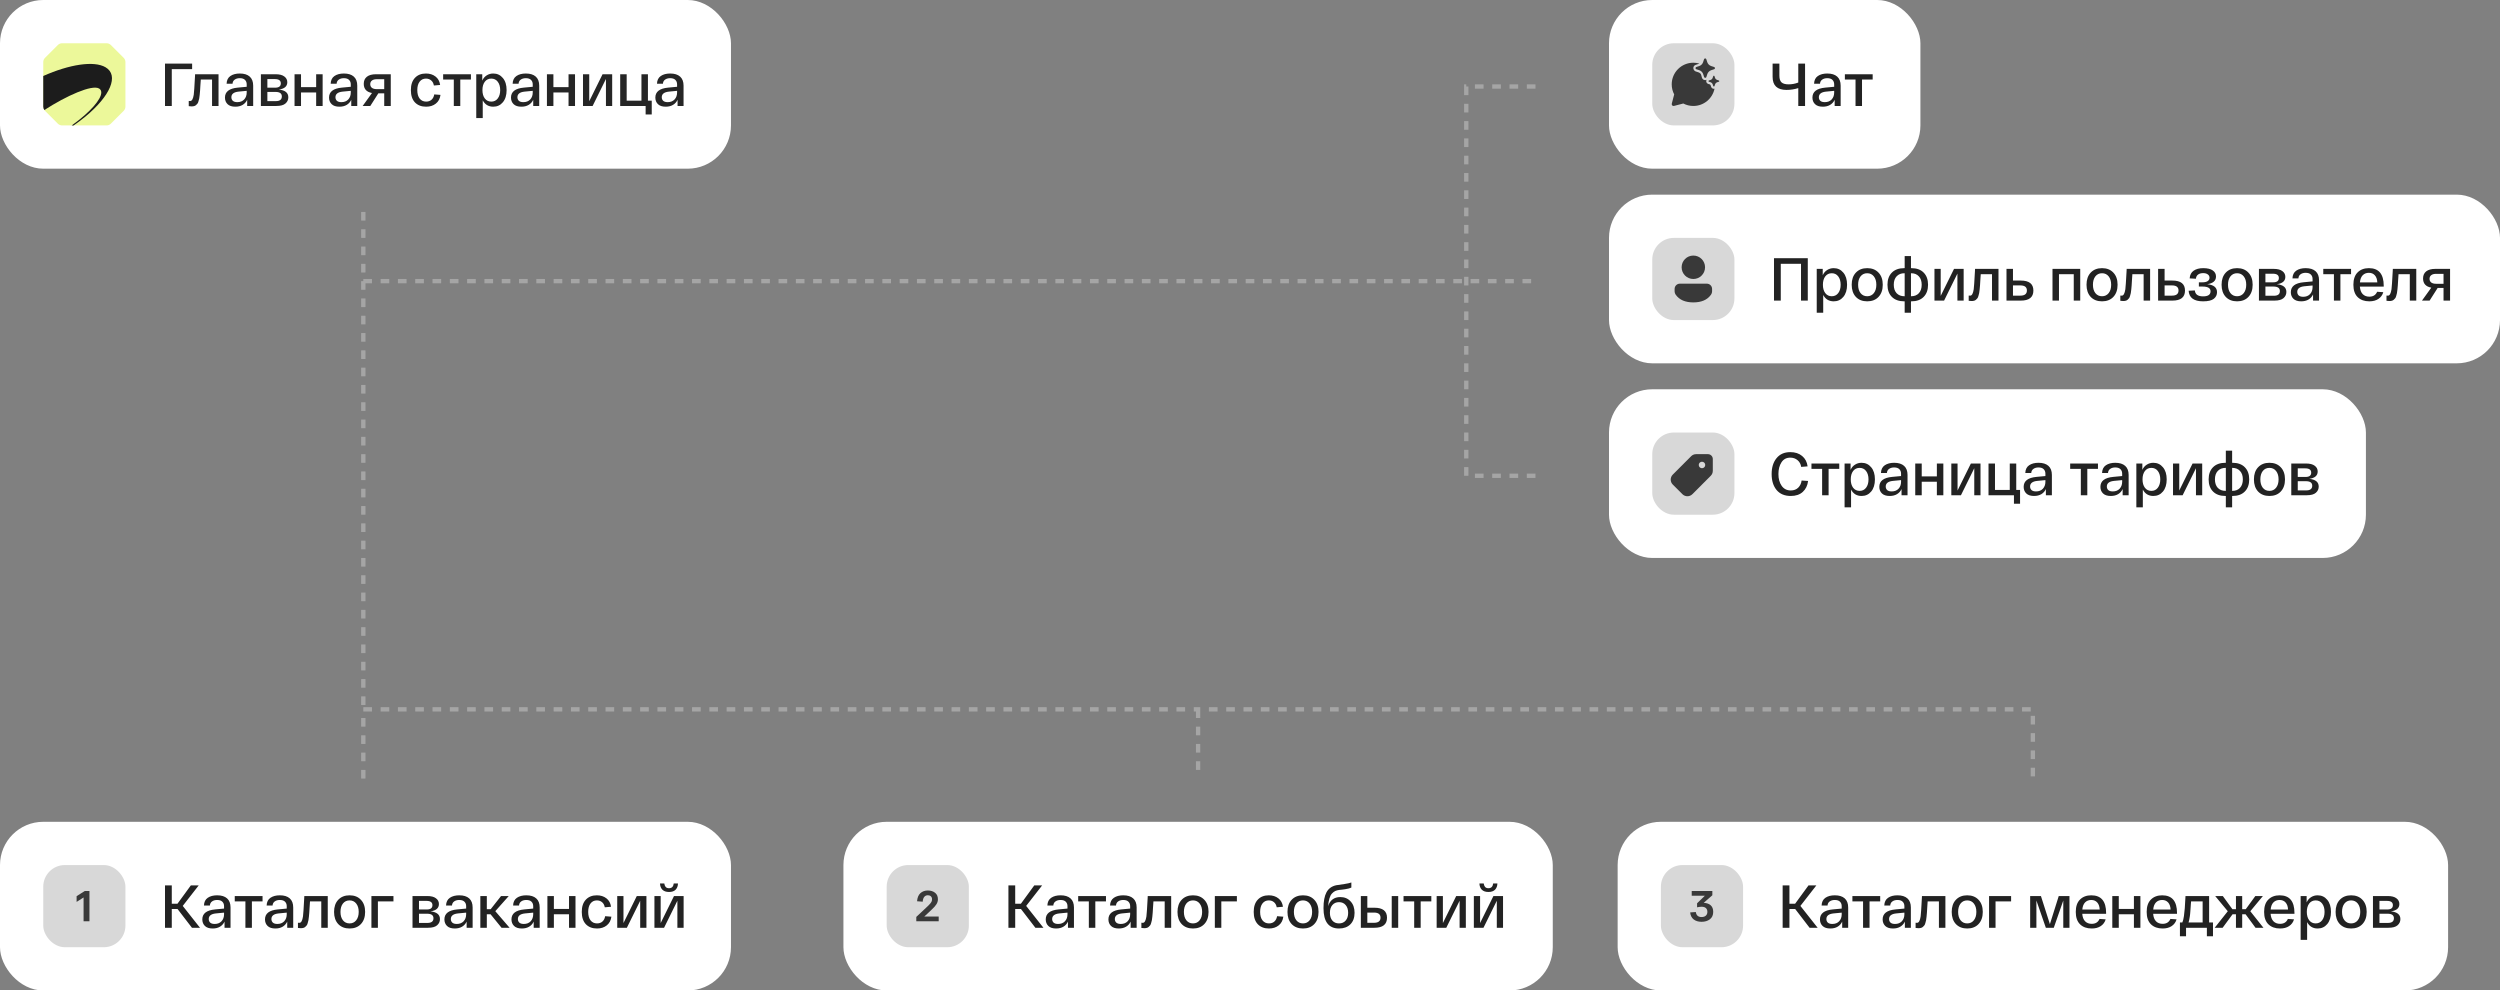 <?xml version="1.0" encoding="UTF-8"?> <svg xmlns="http://www.w3.org/2000/svg" width="578" height="229" viewBox="0 0 578 229" fill="none"><rect x="0" y="0" width="578" height="229" fill="#808080" stroke="none"/><rect width="169" height="39" rx="10" fill="white"></rect><path d="M29 14.357V24.642C29 25.013 28.854 25.368 28.591 25.631L25.631 28.59C25.37 28.852 25.015 28.999 24.645 28.999H14.357C14.258 28.999 14.16 28.989 14.063 28.967C13.876 28.927 13.699 28.849 13.544 28.736C13.482 28.693 13.425 28.645 13.37 28.59L10.411 25.631C10.351 25.572 10.299 25.508 10.252 25.44C10.088 25.208 10 24.929 10 24.642V14.357C10 13.987 10.148 13.631 10.411 13.369L13.37 10.409C13.632 10.146 13.987 10 14.357 10H24.645C25.015 10 25.37 10.146 25.631 10.409L28.592 13.369C28.854 13.631 29 13.987 29 14.357Z" fill="#ECF89A"></path><path d="M10 17.57C15.991 14.902 21.704 13.977 24.395 15.548C27.592 17.414 25.491 22.196 19.773 26.929C18.936 27.622 18.017 28.316 17.027 29H16.583C17.141 28.603 17.67 28.205 18.17 27.808C18.182 27.799 18.196 27.791 18.206 27.781C18.232 27.762 18.258 27.741 18.283 27.721C18.736 27.361 19.165 27.001 19.564 26.649C19.572 26.642 19.577 26.639 19.577 26.639C22.813 23.786 24.271 21.271 22.907 20.464C21.276 19.503 15.378 22.125 10.252 25.44C10.088 25.208 10 24.929 10 24.642V17.57Z" fill="#1C1C1C"></path><path d="M38.148 24.5V14.7H44.42V15.988H39.716V24.5H38.148ZM45.106 17.164H50.524V24.5H49.026V18.396H46.422C46.394 18.741 46.362 19.222 46.324 19.838C46.296 20.361 46.273 20.743 46.254 20.986C46.236 21.219 46.208 21.532 46.17 21.924C46.133 22.307 46.096 22.587 46.058 22.764C46.021 22.932 45.965 23.147 45.89 23.408C45.825 23.66 45.746 23.842 45.652 23.954C45.568 24.057 45.461 24.169 45.33 24.29C45.2 24.411 45.05 24.491 44.882 24.528C44.714 24.575 44.523 24.598 44.308 24.598C44.056 24.598 43.832 24.579 43.636 24.542V23.338C43.739 23.347 43.856 23.352 43.986 23.352C44.378 23.352 44.649 22.862 44.798 21.882C44.864 21.415 44.957 20.039 45.078 17.752C45.088 17.547 45.097 17.351 45.106 17.164ZM52.011 22.554C52.011 21.21 52.996 20.445 54.965 20.258L57.037 20.062V19.502C57.037 19.073 56.902 18.727 56.631 18.466C56.37 18.205 55.973 18.074 55.441 18.074C54.965 18.074 54.573 18.186 54.265 18.41C53.957 18.625 53.789 18.942 53.761 19.362H52.389C52.417 18.55 52.711 17.953 53.271 17.57C53.831 17.187 54.554 16.996 55.441 16.996C56.44 16.996 57.205 17.234 57.737 17.71C58.269 18.186 58.535 18.886 58.535 19.81V24.5H57.149V23.072C56.916 23.576 56.566 23.968 56.099 24.248C55.633 24.528 55.068 24.668 54.405 24.668C53.612 24.668 53.014 24.472 52.613 24.08C52.212 23.688 52.011 23.179 52.011 22.554ZM53.495 22.484C53.495 22.82 53.607 23.095 53.831 23.31C54.065 23.515 54.41 23.618 54.867 23.618C55.53 23.618 56.057 23.413 56.449 23.002C56.841 22.582 57.037 22.045 57.037 21.392V21L55.161 21.182C54.05 21.294 53.495 21.728 53.495 22.484ZM64.463 20.706C65.928 20.855 66.66 21.453 66.66 22.498C66.66 23.067 66.441 23.543 66.002 23.926C65.573 24.309 64.873 24.5 63.903 24.5H60.319V17.164H63.721C64.617 17.164 65.288 17.337 65.737 17.682C66.194 18.018 66.422 18.461 66.422 19.012C66.422 19.964 65.769 20.529 64.463 20.706ZM61.816 18.284V20.272H63.608C64.486 20.272 64.924 19.941 64.924 19.278C64.924 18.615 64.463 18.284 63.538 18.284H61.816ZM63.763 23.38C64.696 23.38 65.162 23.021 65.162 22.302C65.162 21.602 64.672 21.252 63.693 21.252H61.816V23.38H63.763ZM68.098 24.5V17.164H69.596V20.146H73.096V17.164H74.594V24.5H73.096V21.378H69.596V24.5H68.098ZM76.074 22.554C76.074 21.21 77.058 20.445 79.028 20.258L81.1 20.062V19.502C81.1 19.073 80.964 18.727 80.694 18.466C80.432 18.205 80.036 18.074 79.504 18.074C79.028 18.074 78.636 18.186 78.328 18.41C78.02 18.625 77.852 18.942 77.824 19.362H76.452C76.48 18.55 76.774 17.953 77.334 17.57C77.894 17.187 78.617 16.996 79.504 16.996C80.502 16.996 81.268 17.234 81.8 17.71C82.332 18.186 82.598 18.886 82.598 19.81V24.5H81.212V23.072C80.978 23.576 80.628 23.968 80.162 24.248C79.695 24.528 79.13 24.668 78.468 24.668C77.674 24.668 77.077 24.472 76.676 24.08C76.274 23.688 76.074 23.179 76.074 22.554ZM77.558 22.484C77.558 22.82 77.67 23.095 77.894 23.31C78.127 23.515 78.472 23.618 78.93 23.618C79.592 23.618 80.12 23.413 80.512 23.002C80.904 22.582 81.1 22.045 81.1 21.392V21L79.224 21.182C78.113 21.294 77.558 21.728 77.558 22.484ZM86.929 17.164H90.345V24.5H88.833V21.574H87.475L85.613 24.5H83.849L86.005 21.504C84.736 21.271 84.101 20.561 84.101 19.376C84.101 18.667 84.344 18.121 84.829 17.738C85.314 17.355 86.014 17.164 86.929 17.164ZM88.833 20.608V18.312H87.111C86.626 18.312 86.252 18.415 85.991 18.62C85.73 18.816 85.599 19.096 85.599 19.46C85.599 19.824 85.73 20.109 85.991 20.314C86.252 20.51 86.626 20.608 87.111 20.608H88.833ZM94.995 20.832C94.995 19.609 95.308 18.667 95.933 18.004C96.558 17.332 97.408 16.996 98.481 16.996C99.358 16.996 100.096 17.229 100.693 17.696C101.29 18.153 101.645 18.802 101.757 19.642L100.315 19.768C100.222 19.245 100.007 18.849 99.671 18.578C99.344 18.307 98.948 18.172 98.481 18.172C97.874 18.172 97.389 18.405 97.025 18.872C96.661 19.339 96.479 19.992 96.479 20.832C96.479 21.672 96.661 22.325 97.025 22.792C97.398 23.259 97.898 23.492 98.523 23.492C99.018 23.492 99.428 23.352 99.755 23.072C100.091 22.783 100.306 22.367 100.399 21.826L101.841 21.938C101.729 22.806 101.37 23.478 100.763 23.954C100.166 24.43 99.419 24.668 98.523 24.668C97.431 24.668 96.568 24.337 95.933 23.674C95.308 23.011 94.995 22.064 94.995 20.832ZM102.454 18.396V17.164H108.88V18.396H106.416V24.5H104.918V18.396H102.454ZM110.111 27.3V17.164H111.498V18.634C111.731 18.111 112.072 17.71 112.52 17.43C112.968 17.141 113.472 16.996 114.032 16.996C114.946 16.996 115.688 17.341 116.257 18.032C116.836 18.713 117.126 19.647 117.126 20.832C117.126 22.017 116.836 22.955 116.257 23.646C115.688 24.327 114.951 24.668 114.046 24.668C112.944 24.668 112.132 24.178 111.61 23.198V27.3H110.111ZM112.086 18.9C111.722 19.385 111.54 20.029 111.54 20.832C111.54 21.635 111.722 22.279 112.086 22.764C112.459 23.249 112.958 23.492 113.584 23.492C114.218 23.492 114.718 23.249 115.082 22.764C115.455 22.279 115.642 21.635 115.642 20.832C115.642 20.029 115.455 19.385 115.082 18.9C114.718 18.415 114.218 18.172 113.584 18.172C112.958 18.172 112.459 18.415 112.086 18.9ZM118.142 22.554C118.142 21.21 119.127 20.445 121.096 20.258L123.168 20.062V19.502C123.168 19.073 123.033 18.727 122.762 18.466C122.501 18.205 122.104 18.074 121.572 18.074C121.096 18.074 120.704 18.186 120.396 18.41C120.088 18.625 119.92 18.942 119.892 19.362H118.52C118.548 18.55 118.842 17.953 119.402 17.57C119.962 17.187 120.685 16.996 121.572 16.996C122.571 16.996 123.336 17.234 123.868 17.71C124.4 18.186 124.666 18.886 124.666 19.81V24.5H123.28V23.072C123.047 23.576 122.697 23.968 122.23 24.248C121.763 24.528 121.199 24.668 120.536 24.668C119.743 24.668 119.145 24.472 118.744 24.08C118.343 23.688 118.142 23.179 118.142 22.554ZM119.626 22.484C119.626 22.82 119.738 23.095 119.962 23.31C120.195 23.515 120.541 23.618 120.998 23.618C121.661 23.618 122.188 23.413 122.58 23.002C122.972 22.582 123.168 22.045 123.168 21.392V21L121.292 21.182C120.181 21.294 119.626 21.728 119.626 22.484ZM126.449 24.5V17.164H127.947V20.146H131.447V17.164H132.945V24.5H131.447V21.378H127.947V24.5H126.449ZM139.311 17.164H141.537V24.5H140.095V18.256L137.015 24.5H134.789V17.164H136.231V23.408L139.311 17.164ZM143.389 24.5V17.164H144.887V23.268H148.303V17.164H149.801V23.268H150.683V26.46H149.269V24.5H143.389ZM151.515 22.554C151.515 21.21 152.5 20.445 154.469 20.258L156.541 20.062V19.502C156.541 19.073 156.406 18.727 156.135 18.466C155.874 18.205 155.477 18.074 154.945 18.074C154.469 18.074 154.077 18.186 153.769 18.41C153.461 18.625 153.293 18.942 153.265 19.362H151.893C151.921 18.55 152.215 17.953 152.775 17.57C153.335 17.187 154.058 16.996 154.945 16.996C155.944 16.996 156.709 17.234 157.241 17.71C157.773 18.186 158.039 18.886 158.039 19.81V24.5H156.653V23.072C156.42 23.576 156.07 23.968 155.603 24.248C155.136 24.528 154.572 24.668 153.909 24.668C153.116 24.668 152.518 24.472 152.117 24.08C151.716 23.688 151.515 23.179 151.515 22.554ZM152.999 22.484C152.999 22.82 153.111 23.095 153.335 23.31C153.568 23.515 153.914 23.618 154.371 23.618C155.034 23.618 155.561 23.413 155.953 23.002C156.345 22.582 156.541 22.045 156.541 21.392V21L154.665 21.182C153.554 21.294 152.999 21.728 152.999 22.484Z" fill="#252525"></path><rect y="190" width="169" height="39" rx="10" fill="white"></rect><rect x="10" y="200" width="19" height="19" rx="5" fill="#D8D8D8"></rect><path d="M19.592 206H20.682V213H19.322V207.49L17.712 208.52V207.19L19.592 206Z" fill="#393939"></path><path d="M46.24 214.5H44.378L41.046 210.16H39.716V214.5H38.148V204.7H39.716V208.942H41.032L44.126 204.7H45.946L42.25 209.446L46.24 214.5ZM46.775 212.554C46.775 211.21 47.76 210.445 49.729 210.258L51.801 210.062V209.502C51.801 209.073 51.666 208.727 51.395 208.466C51.133 208.205 50.737 208.074 50.205 208.074C49.729 208.074 49.337 208.186 49.029 208.41C48.721 208.625 48.553 208.942 48.525 209.362H47.153C47.181 208.55 47.475 207.953 48.035 207.57C48.595 207.187 49.318 206.996 50.205 206.996C51.203 206.996 51.969 207.234 52.501 207.71C53.033 208.186 53.299 208.886 53.299 209.81V214.5H51.913V213.072C51.679 213.576 51.33 213.968 50.863 214.248C50.396 214.528 49.831 214.668 49.169 214.668C48.376 214.668 47.778 214.472 47.377 214.08C46.975 213.688 46.775 213.179 46.775 212.554ZM48.259 212.484C48.259 212.82 48.371 213.095 48.595 213.31C48.828 213.515 49.173 213.618 49.631 213.618C50.294 213.618 50.821 213.413 51.213 213.002C51.605 212.582 51.801 212.045 51.801 211.392V211L49.925 211.182C48.814 211.294 48.259 211.728 48.259 212.484ZM54.275 208.396V207.164H60.701V208.396H58.237V214.5H56.739V208.396H54.275ZM61.267 212.554C61.267 211.21 62.252 210.445 64.221 210.258L66.293 210.062V209.502C66.293 209.073 66.158 208.727 65.887 208.466C65.626 208.205 65.229 208.074 64.697 208.074C64.221 208.074 63.829 208.186 63.521 208.41C63.213 208.625 63.045 208.942 63.017 209.362H61.645C61.673 208.55 61.967 207.953 62.527 207.57C63.087 207.187 63.81 206.996 64.697 206.996C65.696 206.996 66.461 207.234 66.993 207.71C67.525 208.186 67.791 208.886 67.791 209.81V214.5H66.405V213.072C66.172 213.576 65.822 213.968 65.355 214.248C64.888 214.528 64.324 214.668 63.661 214.668C62.868 214.668 62.27 214.472 61.869 214.08C61.468 213.688 61.267 213.179 61.267 212.554ZM62.751 212.484C62.751 212.82 62.863 213.095 63.087 213.31C63.32 213.515 63.666 213.618 64.123 213.618C64.786 213.618 65.313 213.413 65.705 213.002C66.097 212.582 66.293 212.045 66.293 211.392V211L64.417 211.182C63.306 211.294 62.751 211.728 62.751 212.484ZM70.358 207.164H75.776V214.5H74.278V208.396H71.674C71.646 208.741 71.614 209.222 71.576 209.838C71.548 210.361 71.525 210.743 71.506 210.986C71.488 211.219 71.46 211.532 71.422 211.924C71.385 212.307 71.348 212.587 71.31 212.764C71.273 212.932 71.217 213.147 71.142 213.408C71.077 213.66 70.998 213.842 70.904 213.954C70.82 214.057 70.713 214.169 70.582 214.29C70.452 214.411 70.302 214.491 70.134 214.528C69.966 214.575 69.775 214.598 69.56 214.598C69.308 214.598 69.084 214.579 68.888 214.542V213.338C68.991 213.347 69.108 213.352 69.238 213.352C69.63 213.352 69.901 212.862 70.05 211.882C70.116 211.415 70.209 210.039 70.33 207.752C70.34 207.547 70.349 207.351 70.358 207.164ZM78.201 213.646C77.557 212.955 77.235 212.017 77.235 210.832C77.235 209.647 77.557 208.713 78.201 208.032C78.855 207.341 79.727 206.996 80.819 206.996C81.921 206.996 82.793 207.341 83.437 208.032C84.091 208.713 84.417 209.647 84.417 210.832C84.417 212.017 84.091 212.955 83.437 213.646C82.793 214.327 81.921 214.668 80.819 214.668C79.727 214.668 78.855 214.327 78.201 213.646ZM79.279 208.9C78.906 209.385 78.719 210.029 78.719 210.832C78.719 211.635 78.906 212.279 79.279 212.764C79.662 213.249 80.175 213.492 80.819 213.492C81.463 213.492 81.977 213.249 82.359 212.764C82.742 212.279 82.933 211.635 82.933 210.832C82.933 210.029 82.742 209.385 82.359 208.9C81.977 208.415 81.463 208.172 80.819 208.172C80.175 208.172 79.662 208.415 79.279 208.9ZM85.871 214.5V207.164H90.967V208.396H87.369V214.5H85.871ZM99.517 210.706C100.983 210.855 101.715 211.453 101.715 212.498C101.715 213.067 101.496 213.543 101.057 213.926C100.628 214.309 99.928 214.5 98.957 214.5H95.373V207.164H98.775C99.671 207.164 100.343 207.337 100.791 207.682C101.249 208.018 101.477 208.461 101.477 209.012C101.477 209.964 100.824 210.529 99.517 210.706ZM96.871 208.284V210.272H98.663C99.541 210.272 99.979 209.941 99.979 209.278C99.979 208.615 99.517 208.284 98.593 208.284H96.871ZM98.817 213.38C99.751 213.38 100.217 213.021 100.217 212.302C100.217 211.602 99.727 211.252 98.747 211.252H96.871V213.38H98.817ZM102.748 212.554C102.748 211.21 103.732 210.445 105.702 210.258L107.774 210.062V209.502C107.774 209.073 107.638 208.727 107.368 208.466C107.106 208.205 106.71 208.074 106.178 208.074C105.702 208.074 105.31 208.186 105.002 208.41C104.694 208.625 104.526 208.942 104.498 209.362H103.126C103.154 208.55 103.448 207.953 104.008 207.57C104.568 207.187 105.291 206.996 106.178 206.996C107.176 206.996 107.942 207.234 108.474 207.71C109.006 208.186 109.272 208.886 109.272 209.81V214.5H107.886V213.072C107.652 213.576 107.302 213.968 106.836 214.248C106.369 214.528 105.804 214.668 105.142 214.668C104.348 214.668 103.751 214.472 103.35 214.08C102.948 213.688 102.748 213.179 102.748 212.554ZM104.232 212.484C104.232 212.82 104.344 213.095 104.568 213.31C104.801 213.515 105.146 213.618 105.604 213.618C106.266 213.618 106.794 213.413 107.186 213.002C107.578 212.582 107.774 212.045 107.774 211.392V211L105.898 211.182C104.787 211.294 104.232 211.728 104.232 212.484ZM117.817 214.5H115.955L113.421 211.378H112.553V214.5H111.055V207.164H112.553V210.202H113.449L115.843 207.164H117.621L114.513 210.664L117.817 214.5ZM118.251 212.554C118.251 211.21 119.236 210.445 121.205 210.258L123.277 210.062V209.502C123.277 209.073 123.142 208.727 122.871 208.466C122.61 208.205 122.213 208.074 121.681 208.074C121.205 208.074 120.813 208.186 120.505 208.41C120.197 208.625 120.029 208.942 120.001 209.362H118.629C118.657 208.55 118.951 207.953 119.511 207.57C120.071 207.187 120.795 206.996 121.681 206.996C122.68 206.996 123.445 207.234 123.977 207.71C124.509 208.186 124.775 208.886 124.775 209.81V214.5H123.389V213.072C123.156 213.576 122.806 213.968 122.339 214.248C121.873 214.528 121.308 214.668 120.645 214.668C119.852 214.668 119.255 214.472 118.853 214.08C118.452 213.688 118.251 213.179 118.251 212.554ZM119.735 212.484C119.735 212.82 119.847 213.095 120.071 213.31C120.305 213.515 120.65 213.618 121.107 213.618C121.77 213.618 122.297 213.413 122.689 213.002C123.081 212.582 123.277 212.045 123.277 211.392V211L121.401 211.182C120.291 211.294 119.735 211.728 119.735 212.484ZM126.559 214.5V207.164H128.057V210.146H131.557V207.164H133.055V214.5H131.557V211.378H128.057V214.5H126.559ZM134.507 210.832C134.507 209.609 134.819 208.667 135.445 208.004C136.07 207.332 136.919 206.996 137.993 206.996C138.87 206.996 139.607 207.229 140.205 207.696C140.802 208.153 141.157 208.802 141.269 209.642L139.827 209.768C139.733 209.245 139.519 208.849 139.183 208.578C138.856 208.307 138.459 208.172 137.993 208.172C137.386 208.172 136.901 208.405 136.537 208.872C136.173 209.339 135.991 209.992 135.991 210.832C135.991 211.672 136.173 212.325 136.537 212.792C136.91 213.259 137.409 213.492 138.035 213.492C138.529 213.492 138.94 213.352 139.267 213.072C139.603 212.783 139.817 212.367 139.911 211.826L141.353 211.938C141.241 212.806 140.881 213.478 140.275 213.954C139.677 214.43 138.931 214.668 138.035 214.668C136.943 214.668 136.079 214.337 135.445 213.674C134.819 213.011 134.507 212.064 134.507 210.832ZM147.227 207.164H149.453V214.5H148.011V208.256L144.931 214.5H142.705V207.164H144.147V213.408L147.227 207.164ZM156.205 205.694C155.86 206.049 155.351 206.226 154.679 206.226C154.007 206.226 153.494 206.049 153.139 205.694C152.794 205.339 152.612 204.859 152.593 204.252H153.587C153.615 204.551 153.713 204.812 153.881 205.036C154.058 205.251 154.324 205.358 154.679 205.358C155.323 205.358 155.687 204.989 155.771 204.252H156.751C156.732 204.859 156.55 205.339 156.205 205.694ZM155.827 207.164H158.053V214.5H156.611V208.256L153.531 214.5H151.305V207.164H152.747V213.408L155.827 207.164Z" fill="#222222"></path><rect x="195" y="190" width="164" height="39" rx="10" fill="white"></rect><rect x="205" y="200" width="19" height="19" rx="5" fill="#D8D8D8"></rect><path d="M213.697 211.9H217.027V213H211.847V211.99L214.057 209.92C214.33 209.667 214.523 209.483 214.637 209.37C214.757 209.257 214.897 209.107 215.057 208.92C215.223 208.727 215.337 208.553 215.397 208.4C215.457 208.24 215.487 208.077 215.487 207.91C215.487 207.617 215.397 207.39 215.217 207.23C215.043 207.063 214.81 206.98 214.517 206.98C214.183 206.98 213.91 207.103 213.697 207.35C213.49 207.59 213.367 207.963 213.327 208.47L212.027 208.37C212.087 207.537 212.343 206.913 212.797 206.5C213.25 206.087 213.823 205.88 214.517 205.88C215.19 205.88 215.747 206.057 216.187 206.41C216.627 206.757 216.847 207.257 216.847 207.91C216.847 208.317 216.733 208.7 216.507 209.06C216.287 209.42 215.897 209.857 215.337 210.37L213.697 211.9Z" fill="#393939"></path><path d="M241.24 214.5H239.378L236.046 210.16H234.716V214.5H233.148V204.7H234.716V208.942H236.032L239.126 204.7H240.946L237.25 209.446L241.24 214.5ZM241.775 212.554C241.775 211.21 242.76 210.445 244.729 210.258L246.801 210.062V209.502C246.801 209.073 246.666 208.727 246.395 208.466C246.134 208.205 245.737 208.074 245.205 208.074C244.729 208.074 244.337 208.186 244.029 208.41C243.721 208.625 243.553 208.942 243.525 209.362H242.153C242.181 208.55 242.475 207.953 243.035 207.57C243.595 207.187 244.318 206.996 245.205 206.996C246.204 206.996 246.969 207.234 247.501 207.71C248.033 208.186 248.299 208.886 248.299 209.81V214.5H246.913V213.072C246.68 213.576 246.33 213.968 245.863 214.248C245.396 214.528 244.832 214.668 244.169 214.668C243.376 214.668 242.778 214.472 242.377 214.08C241.976 213.688 241.775 213.179 241.775 212.554ZM243.259 212.484C243.259 212.82 243.371 213.095 243.595 213.31C243.828 213.515 244.174 213.618 244.631 213.618C245.294 213.618 245.821 213.413 246.213 213.002C246.605 212.582 246.801 212.045 246.801 211.392V211L244.925 211.182C243.814 211.294 243.259 211.728 243.259 212.484ZM249.275 208.396V207.164H255.701V208.396H253.237V214.5H251.739V208.396H249.275ZM256.267 212.554C256.267 211.21 257.252 210.445 259.221 210.258L261.293 210.062V209.502C261.293 209.073 261.158 208.727 260.887 208.466C260.626 208.205 260.229 208.074 259.697 208.074C259.221 208.074 258.829 208.186 258.521 208.41C258.213 208.625 258.045 208.942 258.017 209.362H256.645C256.673 208.55 256.967 207.953 257.527 207.57C258.087 207.187 258.81 206.996 259.697 206.996C260.696 206.996 261.461 207.234 261.993 207.71C262.525 208.186 262.791 208.886 262.791 209.81V214.5H261.405V213.072C261.172 213.576 260.822 213.968 260.355 214.248C259.888 214.528 259.324 214.668 258.661 214.668C257.868 214.668 257.27 214.472 256.869 214.08C256.468 213.688 256.267 213.179 256.267 212.554ZM257.751 212.484C257.751 212.82 257.863 213.095 258.087 213.31C258.32 213.515 258.666 213.618 259.123 213.618C259.786 213.618 260.313 213.413 260.705 213.002C261.097 212.582 261.293 212.045 261.293 211.392V211L259.417 211.182C258.306 211.294 257.751 211.728 257.751 212.484ZM265.358 207.164H270.776V214.5H269.278V208.396H266.674C266.646 208.741 266.614 209.222 266.576 209.838C266.548 210.361 266.525 210.743 266.506 210.986C266.488 211.219 266.46 211.532 266.422 211.924C266.385 212.307 266.348 212.587 266.31 212.764C266.273 212.932 266.217 213.147 266.142 213.408C266.077 213.66 265.998 213.842 265.904 213.954C265.82 214.057 265.713 214.169 265.582 214.29C265.452 214.411 265.302 214.491 265.134 214.528C264.966 214.575 264.775 214.598 264.56 214.598C264.308 214.598 264.084 214.579 263.888 214.542V213.338C263.991 213.347 264.108 213.352 264.238 213.352C264.63 213.352 264.901 212.862 265.05 211.882C265.116 211.415 265.209 210.039 265.33 207.752C265.34 207.547 265.349 207.351 265.358 207.164ZM273.201 213.646C272.557 212.955 272.235 212.017 272.235 210.832C272.235 209.647 272.557 208.713 273.201 208.032C273.854 207.341 274.727 206.996 275.819 206.996C276.92 206.996 277.793 207.341 278.437 208.032C279.09 208.713 279.417 209.647 279.417 210.832C279.417 212.017 279.09 212.955 278.437 213.646C277.793 214.327 276.92 214.668 275.819 214.668C274.727 214.668 273.854 214.327 273.201 213.646ZM274.279 208.9C273.906 209.385 273.719 210.029 273.719 210.832C273.719 211.635 273.906 212.279 274.279 212.764C274.662 213.249 275.175 213.492 275.819 213.492C276.463 213.492 276.976 213.249 277.359 212.764C277.742 212.279 277.933 211.635 277.933 210.832C277.933 210.029 277.742 209.385 277.359 208.9C276.976 208.415 276.463 208.172 275.819 208.172C275.175 208.172 274.662 208.415 274.279 208.9ZM280.871 214.5V207.164H285.967V208.396H282.369V214.5H280.871ZM289.858 210.832C289.858 209.609 290.171 208.667 290.796 208.004C291.422 207.332 292.271 206.996 293.344 206.996C294.222 206.996 294.959 207.229 295.556 207.696C296.154 208.153 296.508 208.802 296.62 209.642L295.178 209.768C295.085 209.245 294.87 208.849 294.534 208.578C294.208 208.307 293.811 208.172 293.344 208.172C292.738 208.172 292.252 208.405 291.888 208.872C291.524 209.339 291.342 209.992 291.342 210.832C291.342 211.672 291.524 212.325 291.888 212.792C292.262 213.259 292.761 213.492 293.386 213.492C293.881 213.492 294.292 213.352 294.618 213.072C294.954 212.783 295.169 212.367 295.262 211.826L296.704 211.938C296.592 212.806 296.233 213.478 295.626 213.954C295.029 214.43 294.282 214.668 293.386 214.668C292.294 214.668 291.431 214.337 290.796 213.674C290.171 213.011 289.858 212.064 289.858 210.832ZM298.631 213.646C297.987 212.955 297.665 212.017 297.665 210.832C297.665 209.647 297.987 208.713 298.631 208.032C299.284 207.341 300.157 206.996 301.249 206.996C302.35 206.996 303.223 207.341 303.867 208.032C304.52 208.713 304.847 209.647 304.847 210.832C304.847 212.017 304.52 212.955 303.867 213.646C303.223 214.327 302.35 214.668 301.249 214.668C300.157 214.668 299.284 214.327 298.631 213.646ZM299.709 208.9C299.335 209.385 299.149 210.029 299.149 210.832C299.149 211.635 299.335 212.279 299.709 212.764C300.091 213.249 300.605 213.492 301.249 213.492C301.893 213.492 302.406 213.249 302.789 212.764C303.171 212.279 303.363 211.635 303.363 210.832C303.363 210.029 303.171 209.385 302.789 208.9C302.406 208.415 301.893 208.172 301.249 208.172C300.605 208.172 300.091 208.415 299.709 208.9ZM309.871 207.402C310.851 207.402 311.644 207.733 312.251 208.396C312.867 209.049 313.175 209.931 313.175 211.042C313.175 212.162 312.853 213.049 312.209 213.702C311.565 214.346 310.688 214.668 309.577 214.668C307.188 214.668 305.993 213.1 305.993 209.964C305.993 208.377 306.222 207.159 306.679 206.31C307.136 205.451 307.878 204.905 308.905 204.672C309.064 204.635 309.717 204.537 310.865 204.378C311.556 204.275 312.078 204.159 312.433 204.028V205.204C312.162 205.353 311.696 205.479 311.033 205.582C310.846 205.61 310.608 205.643 310.319 205.68C310.03 205.708 309.806 205.731 309.647 205.75C309.283 205.797 308.97 205.881 308.709 206.002C308.448 206.123 308.196 206.315 307.953 206.576C307.71 206.837 307.514 207.215 307.365 207.71C307.216 208.195 307.113 208.797 307.057 209.516C307.253 208.853 307.589 208.335 308.065 207.962C308.55 207.589 309.152 207.402 309.871 207.402ZM308.037 212.834C308.41 213.273 308.924 213.492 309.577 213.492C310.23 213.492 310.744 213.273 311.117 212.834C311.5 212.395 311.691 211.798 311.691 211.042C311.691 210.286 311.5 209.689 311.117 209.25C310.744 208.802 310.23 208.578 309.577 208.578C308.933 208.578 308.42 208.802 308.037 209.25C307.664 209.689 307.477 210.286 307.477 211.042C307.477 211.798 307.664 212.395 308.037 212.834ZM317.763 209.866C319.704 209.866 320.675 210.636 320.675 212.176C320.675 213.725 319.704 214.5 317.763 214.5H315.327H314.627V207.164H316.125V209.866H317.763ZM321.767 207.164H323.265V214.5H321.767V207.164ZM317.651 213.352C318.668 213.352 319.177 212.955 319.177 212.162C319.177 211.378 318.668 210.986 317.651 210.986H316.125V213.352H317.651ZM324.497 208.396V207.164H330.923V208.396H328.459V214.5H326.961V208.396H324.497ZM336.676 207.164H338.902V214.5H337.46V208.256L334.38 214.5H332.154V207.164H333.596V213.408L336.676 207.164ZM345.654 205.694C345.309 206.049 344.8 206.226 344.128 206.226C343.456 206.226 342.943 206.049 342.588 205.694C342.243 205.339 342.061 204.859 342.042 204.252H343.036C343.064 204.551 343.162 204.812 343.33 205.036C343.507 205.251 343.773 205.358 344.128 205.358C344.772 205.358 345.136 204.989 345.22 204.252H346.2C346.181 204.859 345.999 205.339 345.654 205.694ZM345.276 207.164H347.502V214.5H346.06V208.256L342.98 214.5H340.754V207.164H342.196V213.408L345.276 207.164Z" fill="#222222"></path><rect x="372" y="45" width="206" height="39" rx="10" fill="white"></rect><rect x="382" y="55" width="19" height="19" rx="5" fill="#D8D8D8"></rect><path d="M394.617 65.583C395.29 65.583 395.835 66.129 395.835 66.802V67.299C395.835 67.61 395.738 67.912 395.558 68.165C394.72 69.337 393.353 69.917 391.5 69.917C389.647 69.917 388.281 69.337 387.445 68.164C387.265 67.912 387.169 67.61 387.169 67.3V66.802C387.169 66.129 387.714 65.583 388.387 65.583H394.617ZM391.5 59.086C392.996 59.086 394.209 60.298 394.209 61.794C394.209 63.29 392.996 64.503 391.5 64.503C390.004 64.503 388.792 63.29 388.792 61.794C388.792 60.298 390.004 59.086 391.5 59.086Z" fill="#393939"></path><path d="M417.96 59.7V69.5H416.392V60.988H411.716V69.5H410.148V59.7H417.96ZM420.028 72.3V62.164H421.414V63.634C421.647 63.111 421.988 62.71 422.436 62.43C422.884 62.141 423.388 61.996 423.948 61.996C424.862 61.996 425.604 62.341 426.174 63.032C426.752 63.713 427.042 64.647 427.042 65.832C427.042 67.017 426.752 67.955 426.174 68.646C425.604 69.327 424.867 69.668 423.962 69.668C422.86 69.668 422.048 69.178 421.526 68.198V72.3H420.028ZM422.002 63.9C421.638 64.385 421.456 65.029 421.456 65.832C421.456 66.635 421.638 67.279 422.002 67.764C422.375 68.249 422.874 68.492 423.5 68.492C424.134 68.492 424.634 68.249 424.998 67.764C425.371 67.279 425.558 66.635 425.558 65.832C425.558 65.029 425.371 64.385 424.998 63.9C424.634 63.415 424.134 63.172 423.5 63.172C422.874 63.172 422.375 63.415 422.002 63.9ZM429.078 68.646C428.434 67.955 428.112 67.017 428.112 65.832C428.112 64.647 428.434 63.713 429.078 63.032C429.731 62.341 430.604 61.996 431.696 61.996C432.797 61.996 433.67 62.341 434.314 63.032C434.967 63.713 435.294 64.647 435.294 65.832C435.294 67.017 434.967 67.955 434.314 68.646C433.67 69.327 432.797 69.668 431.696 69.668C430.604 69.668 429.731 69.327 429.078 68.646ZM430.156 63.9C429.783 64.385 429.596 65.029 429.596 65.832C429.596 66.635 429.783 67.279 430.156 67.764C430.539 68.249 431.052 68.492 431.696 68.492C432.34 68.492 432.853 68.249 433.236 67.764C433.619 67.279 433.81 66.635 433.81 65.832C433.81 65.029 433.619 64.385 433.236 63.9C432.853 63.415 432.34 63.172 431.696 63.172C431.052 63.172 430.539 63.415 430.156 63.9ZM441.9 61.996C443.123 61.996 444.07 62.337 444.742 63.018C445.424 63.699 445.764 64.637 445.764 65.832C445.764 67.027 445.424 67.965 444.742 68.646C444.07 69.327 443.123 69.668 441.9 69.668H441.816V72.3H440.36V69.668H440.262C439.04 69.668 438.088 69.327 437.406 68.646C436.725 67.965 436.384 67.027 436.384 65.832C436.384 64.637 436.725 63.699 437.406 63.018C438.088 62.337 439.04 61.996 440.262 61.996H440.36V59.196H441.816V61.996H441.9ZM440.304 68.492H440.36V63.172H440.304C439.548 63.172 438.946 63.41 438.498 63.886C438.06 64.353 437.84 65.001 437.84 65.832C437.84 66.663 438.06 67.316 438.498 67.792C438.946 68.259 439.548 68.492 440.304 68.492ZM441.858 68.492C442.614 68.492 443.207 68.259 443.636 67.792C444.075 67.316 444.294 66.663 444.294 65.832C444.294 65.001 444.075 64.353 443.636 63.886C443.207 63.41 442.614 63.172 441.858 63.172H441.816V68.492H441.858ZM451.77 62.164H453.996V69.5H452.554V63.256L449.474 69.5H447.248V62.164H448.69V68.408L451.77 62.164ZM456.632 62.164H462.05V69.5H460.552V63.396H457.948C457.92 63.741 457.887 64.222 457.85 64.838C457.822 65.361 457.798 65.743 457.78 65.986C457.761 66.219 457.733 66.532 457.696 66.924C457.658 67.307 457.621 67.587 457.584 67.764C457.546 67.932 457.49 68.147 457.416 68.408C457.35 68.66 457.271 68.842 457.178 68.954C457.094 69.057 456.986 69.169 456.856 69.29C456.725 69.411 456.576 69.491 456.408 69.528C456.24 69.575 456.048 69.598 455.834 69.598C455.582 69.598 455.358 69.579 455.162 69.542V68.338C455.264 68.347 455.381 68.352 455.512 68.352C455.904 68.352 456.174 67.862 456.324 66.882C456.389 66.415 456.482 65.039 456.604 62.752C456.613 62.547 456.622 62.351 456.632 62.164ZM467.205 64.866C469.146 64.866 470.117 65.636 470.117 67.176C470.117 68.725 469.146 69.5 467.205 69.5H464.601H463.901V62.164H465.399V64.866H467.205ZM467.093 68.352C468.11 68.352 468.619 67.955 468.619 67.162C468.619 66.378 468.11 65.986 467.093 65.986H465.399V68.352H467.093ZM474.537 69.5V62.164H480.949V69.5H479.451V63.396H476.035V69.5H474.537ZM483.369 68.646C482.725 67.955 482.403 67.017 482.403 65.832C482.403 64.647 482.725 63.713 483.369 63.032C484.022 62.341 484.895 61.996 485.987 61.996C487.088 61.996 487.961 62.341 488.605 63.032C489.258 63.713 489.585 64.647 489.585 65.832C489.585 67.017 489.258 67.955 488.605 68.646C487.961 69.327 487.088 69.668 485.987 69.668C484.895 69.668 484.022 69.327 483.369 68.646ZM484.447 63.9C484.074 64.385 483.887 65.029 483.887 65.832C483.887 66.635 484.074 67.279 484.447 67.764C484.83 68.249 485.343 68.492 485.987 68.492C486.631 68.492 487.144 68.249 487.527 67.764C487.91 67.279 488.101 66.635 488.101 65.832C488.101 65.029 487.91 64.385 487.527 63.9C487.144 63.415 486.631 63.172 485.987 63.172C485.343 63.172 484.83 63.415 484.447 63.9ZM491.687 62.164H497.105V69.5H495.607V63.396H493.003C492.975 63.741 492.942 64.222 492.905 64.838C492.877 65.361 492.853 65.743 492.835 65.986C492.816 66.219 492.788 66.532 492.751 66.924C492.713 67.307 492.676 67.587 492.639 67.764C492.601 67.932 492.545 68.147 492.471 68.408C492.405 68.66 492.326 68.842 492.233 68.954C492.149 69.057 492.041 69.169 491.911 69.29C491.78 69.411 491.631 69.491 491.463 69.528C491.295 69.575 491.103 69.598 490.889 69.598C490.637 69.598 490.413 69.579 490.217 69.542V68.338C490.319 68.347 490.436 68.352 490.567 68.352C490.959 68.352 491.229 67.862 491.379 66.882C491.444 66.415 491.537 65.039 491.659 62.752C491.668 62.547 491.677 62.351 491.687 62.164ZM502.259 64.866C504.201 64.866 505.171 65.636 505.171 67.176C505.171 68.725 504.201 69.5 502.259 69.5H499.655H498.955V62.164H500.453V64.866H502.259ZM502.147 68.352C503.165 68.352 503.673 67.955 503.673 67.162C503.673 66.378 503.165 65.986 502.147 65.986H500.453V68.352H502.147ZM510.308 65.706C511.82 65.855 512.576 66.471 512.576 67.554C512.576 68.179 512.329 68.688 511.834 69.08C511.34 69.472 510.514 69.668 509.356 69.668C507.238 69.668 506.122 68.851 506.01 67.218L507.452 67.148C507.527 68.063 508.162 68.52 509.356 68.52C510.504 68.52 511.078 68.128 511.078 67.344C511.078 66.616 510.462 66.252 509.23 66.252H508.376V65.272H509.16C509.73 65.272 510.15 65.179 510.42 64.992C510.7 64.796 510.84 64.539 510.84 64.222C510.84 63.886 510.705 63.625 510.434 63.438C510.173 63.242 509.818 63.144 509.37 63.144C508.904 63.144 508.516 63.251 508.208 63.466C507.91 63.681 507.737 64.007 507.69 64.446L506.248 64.362C506.304 63.559 506.612 62.967 507.172 62.584C507.742 62.192 508.474 61.996 509.37 61.996C510.36 61.996 511.102 62.173 511.596 62.528C512.091 62.873 512.338 63.34 512.338 63.928C512.338 64.917 511.662 65.51 510.308 65.706ZM514.596 68.646C513.952 67.955 513.63 67.017 513.63 65.832C513.63 64.647 513.952 63.713 514.596 63.032C515.249 62.341 516.122 61.996 517.214 61.996C518.315 61.996 519.188 62.341 519.832 63.032C520.485 63.713 520.812 64.647 520.812 65.832C520.812 67.017 520.485 67.955 519.832 68.646C519.188 69.327 518.315 69.668 517.214 69.668C516.122 69.668 515.249 69.327 514.596 68.646ZM515.674 63.9C515.3 64.385 515.114 65.029 515.114 65.832C515.114 66.635 515.3 67.279 515.674 67.764C516.056 68.249 516.57 68.492 517.214 68.492C517.858 68.492 518.371 68.249 518.754 67.764C519.136 67.279 519.328 66.635 519.328 65.832C519.328 65.029 519.136 64.385 518.754 63.9C518.371 63.415 517.858 63.172 517.214 63.172C516.57 63.172 516.056 63.415 515.674 63.9ZM526.41 65.706C527.875 65.855 528.608 66.453 528.608 67.498C528.608 68.067 528.388 68.543 527.95 68.926C527.52 69.309 526.82 69.5 525.85 69.5H522.266V62.164H525.668C526.564 62.164 527.236 62.337 527.684 62.682C528.141 63.018 528.37 63.461 528.37 64.012C528.37 64.964 527.716 65.529 526.41 65.706ZM523.764 63.284V65.272H525.556C526.433 65.272 526.872 64.941 526.872 64.278C526.872 63.615 526.41 63.284 525.486 63.284H523.764ZM525.71 68.38C526.643 68.38 527.11 68.021 527.11 67.302C527.11 66.602 526.62 66.252 525.64 66.252H523.764V68.38H525.71ZM529.64 67.554C529.64 66.21 530.625 65.445 532.594 65.258L534.666 65.062V64.502C534.666 64.073 534.531 63.727 534.26 63.466C533.999 63.205 533.602 63.074 533.07 63.074C532.594 63.074 532.202 63.186 531.894 63.41C531.586 63.625 531.418 63.942 531.39 64.362H530.018C530.046 63.55 530.34 62.953 530.9 62.57C531.46 62.187 532.183 61.996 533.07 61.996C534.069 61.996 534.834 62.234 535.366 62.71C535.898 63.186 536.164 63.886 536.164 64.81V69.5H534.778V68.072C534.545 68.576 534.195 68.968 533.728 69.248C533.261 69.528 532.697 69.668 532.034 69.668C531.241 69.668 530.643 69.472 530.242 69.08C529.841 68.688 529.64 68.179 529.64 67.554ZM531.124 67.484C531.124 67.82 531.236 68.095 531.46 68.31C531.693 68.515 532.039 68.618 532.496 68.618C533.159 68.618 533.686 68.413 534.078 68.002C534.47 67.582 534.666 67.045 534.666 66.392V66L532.79 66.182C531.679 66.294 531.124 66.728 531.124 67.484ZM537.14 63.396V62.164H543.566V63.396H541.102V69.5H539.604V63.396H537.14ZM544.104 65.832C544.104 64.572 544.431 63.62 545.084 62.976C545.738 62.323 546.606 61.996 547.688 61.996C549.975 61.996 551.118 63.359 551.118 66.084V66.266H545.602C545.658 67.022 545.878 67.601 546.26 68.002C546.652 68.394 547.161 68.59 547.786 68.59C548.673 68.59 549.275 68.212 549.592 67.456L551.02 67.554C550.824 68.217 550.446 68.735 549.886 69.108C549.336 69.481 548.636 69.668 547.786 69.668C546.657 69.668 545.761 69.346 545.098 68.702C544.436 68.058 544.104 67.101 544.104 65.832ZM545.616 65.286H549.634C549.606 64.595 549.42 64.054 549.074 63.662C548.729 63.27 548.267 63.074 547.688 63.074C547.11 63.074 546.634 63.261 546.26 63.634C545.896 64.007 545.682 64.558 545.616 65.286ZM553.224 62.164H558.642V69.5H557.144V63.396H554.54C554.512 63.741 554.479 64.222 554.442 64.838C554.414 65.361 554.39 65.743 554.372 65.986C554.353 66.219 554.325 66.532 554.288 66.924C554.25 67.307 554.213 67.587 554.176 67.764C554.138 67.932 554.082 68.147 554.008 68.408C553.942 68.66 553.863 68.842 553.77 68.954C553.686 69.057 553.578 69.169 553.448 69.29C553.317 69.411 553.168 69.491 553 69.528C552.832 69.575 552.64 69.598 552.426 69.598C552.174 69.598 551.95 69.579 551.754 69.542V68.338C551.856 68.347 551.973 68.352 552.104 68.352C552.496 68.352 552.766 67.862 552.916 66.882C552.981 66.415 553.074 65.039 553.196 62.752C553.205 62.547 553.214 62.351 553.224 62.164ZM563.04 62.164H566.456V69.5H564.944V66.574H563.586L561.724 69.5H559.96L562.116 66.504C560.847 66.271 560.212 65.561 560.212 64.376C560.212 63.667 560.455 63.121 560.94 62.738C561.426 62.355 562.126 62.164 563.04 62.164ZM564.944 65.608V63.312H563.222C562.737 63.312 562.364 63.415 562.102 63.62C561.841 63.816 561.71 64.096 561.71 64.46C561.71 64.824 561.841 65.109 562.102 65.314C562.364 65.51 562.737 65.608 563.222 65.608H564.944Z" fill="#222222"></path><rect x="374" y="190" width="192" height="39" rx="10" fill="white"></rect><rect x="384" y="200" width="19" height="19" rx="5" fill="#D8D8D8"></rect><path d="M395.475 209.27C395.889 209.623 396.095 210.14 396.095 210.82C396.095 211.573 395.839 212.147 395.325 212.54C394.819 212.927 394.175 213.12 393.395 213.12C392.655 213.12 392.049 212.937 391.575 212.57C391.109 212.203 390.839 211.663 390.765 210.95L392.075 210.86C392.182 211.633 392.622 212.02 393.395 212.02C393.809 212.02 394.135 211.917 394.375 211.71C394.622 211.497 394.745 211.2 394.745 210.82C394.745 210.46 394.635 210.173 394.415 209.96C394.195 209.747 393.865 209.64 393.425 209.64C393.132 209.64 392.779 209.683 392.365 209.77V208.84L394.155 207.1H391.125V206H395.895V206.98L393.895 208.73C394.589 208.777 395.115 208.957 395.475 209.27Z" fill="#393939"></path><path d="M420.24 214.5H418.378L415.046 210.16H413.716V214.5H412.148V204.7H413.716V208.942H415.032L418.126 204.7H419.946L416.25 209.446L420.24 214.5ZM420.775 212.554C420.775 211.21 421.76 210.445 423.729 210.258L425.801 210.062V209.502C425.801 209.073 425.666 208.727 425.395 208.466C425.134 208.205 424.737 208.074 424.205 208.074C423.729 208.074 423.337 208.186 423.029 208.41C422.721 208.625 422.553 208.942 422.525 209.362H421.153C421.181 208.55 421.475 207.953 422.035 207.57C422.595 207.187 423.318 206.996 424.205 206.996C425.204 206.996 425.969 207.234 426.501 207.71C427.033 208.186 427.299 208.886 427.299 209.81V214.5H425.913V213.072C425.68 213.576 425.33 213.968 424.863 214.248C424.396 214.528 423.832 214.668 423.169 214.668C422.376 214.668 421.778 214.472 421.377 214.08C420.976 213.688 420.775 213.179 420.775 212.554ZM422.259 212.484C422.259 212.82 422.371 213.095 422.595 213.31C422.828 213.515 423.174 213.618 423.631 213.618C424.294 213.618 424.821 213.413 425.213 213.002C425.605 212.582 425.801 212.045 425.801 211.392V211L423.925 211.182C422.814 211.294 422.259 211.728 422.259 212.484ZM428.275 208.396V207.164H434.701V208.396H432.237V214.5H430.739V208.396H428.275ZM435.267 212.554C435.267 211.21 436.252 210.445 438.221 210.258L440.293 210.062V209.502C440.293 209.073 440.158 208.727 439.887 208.466C439.626 208.205 439.229 208.074 438.697 208.074C438.221 208.074 437.829 208.186 437.521 208.41C437.213 208.625 437.045 208.942 437.017 209.362H435.645C435.673 208.55 435.967 207.953 436.527 207.57C437.087 207.187 437.81 206.996 438.697 206.996C439.696 206.996 440.461 207.234 440.993 207.71C441.525 208.186 441.791 208.886 441.791 209.81V214.5H440.405V213.072C440.172 213.576 439.822 213.968 439.355 214.248C438.888 214.528 438.324 214.668 437.661 214.668C436.868 214.668 436.27 214.472 435.869 214.08C435.468 213.688 435.267 213.179 435.267 212.554ZM436.751 212.484C436.751 212.82 436.863 213.095 437.087 213.31C437.32 213.515 437.666 213.618 438.123 213.618C438.786 213.618 439.313 213.413 439.705 213.002C440.097 212.582 440.293 212.045 440.293 211.392V211L438.417 211.182C437.306 211.294 436.751 211.728 436.751 212.484ZM444.358 207.164H449.776V214.5H448.278V208.396H445.674C445.646 208.741 445.614 209.222 445.576 209.838C445.548 210.361 445.525 210.743 445.506 210.986C445.488 211.219 445.46 211.532 445.422 211.924C445.385 212.307 445.348 212.587 445.31 212.764C445.273 212.932 445.217 213.147 445.142 213.408C445.077 213.66 444.998 213.842 444.904 213.954C444.82 214.057 444.713 214.169 444.582 214.29C444.452 214.411 444.302 214.491 444.134 214.528C443.966 214.575 443.775 214.598 443.56 214.598C443.308 214.598 443.084 214.579 442.888 214.542V213.338C442.991 213.347 443.108 213.352 443.238 213.352C443.63 213.352 443.901 212.862 444.05 211.882C444.116 211.415 444.209 210.039 444.33 207.752C444.34 207.547 444.349 207.351 444.358 207.164ZM452.201 213.646C451.557 212.955 451.235 212.017 451.235 210.832C451.235 209.647 451.557 208.713 452.201 208.032C452.854 207.341 453.727 206.996 454.819 206.996C455.92 206.996 456.793 207.341 457.437 208.032C458.09 208.713 458.417 209.647 458.417 210.832C458.417 212.017 458.09 212.955 457.437 213.646C456.793 214.327 455.92 214.668 454.819 214.668C453.727 214.668 452.854 214.327 452.201 213.646ZM453.279 208.9C452.906 209.385 452.719 210.029 452.719 210.832C452.719 211.635 452.906 212.279 453.279 212.764C453.662 213.249 454.175 213.492 454.819 213.492C455.463 213.492 455.976 213.249 456.359 212.764C456.742 212.279 456.933 211.635 456.933 210.832C456.933 210.029 456.742 209.385 456.359 208.9C455.976 208.415 455.463 208.172 454.819 208.172C454.175 208.172 453.662 208.415 453.279 208.9ZM459.871 214.5V207.164H464.967V208.396H461.369V214.5H459.871ZM475.981 207.164H478.459V214.5H477.031V208.2L474.833 214.5H472.999L470.815 208.2V214.5H469.373V207.164H471.865L473.937 213.66L475.981 207.164ZM479.919 210.832C479.919 209.572 480.245 208.62 480.899 207.976C481.552 207.323 482.42 206.996 483.503 206.996C485.789 206.996 486.933 208.359 486.933 211.084V211.266H481.417C481.473 212.022 481.692 212.601 482.075 213.002C482.467 213.394 482.975 213.59 483.601 213.59C484.487 213.59 485.089 213.212 485.407 212.456L486.835 212.554C486.639 213.217 486.261 213.735 485.701 214.108C485.15 214.481 484.45 214.668 483.601 214.668C482.471 214.668 481.575 214.346 480.913 213.702C480.25 213.058 479.919 212.101 479.919 210.832ZM481.431 210.286H485.449C485.421 209.595 485.234 209.054 484.889 208.662C484.543 208.27 484.081 208.074 483.503 208.074C482.924 208.074 482.448 208.261 482.075 208.634C481.711 209.007 481.496 209.558 481.431 210.286ZM488.363 214.5V207.164H489.861V210.146H493.361V207.164H494.859V214.5H493.361V211.378H489.861V214.5H488.363ZM496.311 210.832C496.311 209.572 496.638 208.62 497.291 207.976C497.945 207.323 498.813 206.996 499.895 206.996C502.182 206.996 503.325 208.359 503.325 211.084V211.266H497.809C497.865 212.022 498.085 212.601 498.467 213.002C498.859 213.394 499.368 213.59 499.993 213.59C500.88 213.59 501.482 213.212 501.799 212.456L503.227 212.554C503.031 213.217 502.653 213.735 502.093 214.108C501.543 214.481 500.843 214.668 499.993 214.668C498.864 214.668 497.968 214.346 497.305 213.702C496.643 213.058 496.311 212.101 496.311 210.832ZM497.823 210.286H501.841C501.813 209.595 501.627 209.054 501.281 208.662C500.936 208.27 500.474 208.074 499.895 208.074C499.317 208.074 498.841 208.261 498.467 208.634C498.103 209.007 497.889 209.558 497.823 210.286ZM510.748 213.268H511.644V216.46H510.23V214.5H505.414V216.46H504V213.268H504.56C504.709 212.941 504.831 212.456 504.924 211.812C505.017 211.159 505.083 210.557 505.12 210.006C505.157 209.446 505.213 208.499 505.288 207.164H510.748V213.268ZM509.25 213.268V208.396H506.576C506.567 208.545 506.548 208.774 506.52 209.082C506.501 209.39 506.487 209.609 506.478 209.74C506.469 209.861 506.455 210.053 506.436 210.314C506.417 210.566 506.403 210.753 506.394 210.874C506.385 210.986 506.371 211.145 506.352 211.35C506.333 211.546 506.315 211.7 506.296 211.812C506.277 211.924 506.254 212.059 506.226 212.218C506.207 212.377 506.184 212.507 506.156 212.61C506.137 212.713 506.114 212.825 506.086 212.946C506.058 213.058 506.025 213.165 505.988 213.268H509.25ZM523.308 214.5H521.474L519.178 211.378H518.394V214.5H516.952V211.378H516.168L513.872 214.5H512.038L515.062 210.678L512.15 207.164H513.914L516.126 210.202H516.952V207.164H518.394V210.202H519.22L521.432 207.164H523.182L520.27 210.678L523.308 214.5ZM523.464 210.832C523.464 209.572 523.79 208.62 524.444 207.976C525.097 207.323 525.965 206.996 527.048 206.996C529.334 206.996 530.478 208.359 530.478 211.084V211.266H524.962C525.018 212.022 525.237 212.601 525.62 213.002C526.012 213.394 526.52 213.59 527.146 213.59C528.032 213.59 528.634 213.212 528.952 212.456L530.38 212.554C530.184 213.217 529.806 213.735 529.246 214.108C528.695 214.481 527.995 214.668 527.146 214.668C526.016 214.668 525.12 214.346 524.458 213.702C523.795 213.058 523.464 212.101 523.464 210.832ZM524.976 210.286H528.994C528.966 209.595 528.779 209.054 528.434 208.662C528.088 208.27 527.626 208.074 527.048 208.074C526.469 208.074 525.993 208.261 525.62 208.634C525.256 209.007 525.041 209.558 524.976 210.286ZM531.908 217.3V207.164H533.294V208.634C533.528 208.111 533.868 207.71 534.316 207.43C534.764 207.141 535.268 206.996 535.828 206.996C536.743 206.996 537.485 207.341 538.054 208.032C538.633 208.713 538.922 209.647 538.922 210.832C538.922 212.017 538.633 212.955 538.054 213.646C537.485 214.327 536.748 214.668 535.842 214.668C534.741 214.668 533.929 214.178 533.406 213.198V217.3H531.908ZM533.882 208.9C533.518 209.385 533.336 210.029 533.336 210.832C533.336 211.635 533.518 212.279 533.882 212.764C534.256 213.249 534.755 213.492 535.38 213.492C536.015 213.492 536.514 213.249 536.878 212.764C537.252 212.279 537.438 211.635 537.438 210.832C537.438 210.029 537.252 209.385 536.878 208.9C536.514 208.415 536.015 208.172 535.38 208.172C534.755 208.172 534.256 208.415 533.882 208.9ZM540.959 213.646C540.315 212.955 539.993 212.017 539.993 210.832C539.993 209.647 540.315 208.713 540.959 208.032C541.612 207.341 542.485 206.996 543.577 206.996C544.678 206.996 545.551 207.341 546.195 208.032C546.848 208.713 547.175 209.647 547.175 210.832C547.175 212.017 546.848 212.955 546.195 213.646C545.551 214.327 544.678 214.668 543.577 214.668C542.485 214.668 541.612 214.327 540.959 213.646ZM542.037 208.9C541.664 209.385 541.477 210.029 541.477 210.832C541.477 211.635 541.664 212.279 542.037 212.764C542.42 213.249 542.933 213.492 543.577 213.492C544.221 213.492 544.734 213.249 545.117 212.764C545.5 212.279 545.691 211.635 545.691 210.832C545.691 210.029 545.5 209.385 545.117 208.9C544.734 208.415 544.221 208.172 543.577 208.172C542.933 208.172 542.42 208.415 542.037 208.9ZM552.773 210.706C554.238 210.855 554.971 211.453 554.971 212.498C554.971 213.067 554.752 213.543 554.313 213.926C553.884 214.309 553.184 214.5 552.213 214.5H548.629V207.164H552.031C552.927 207.164 553.599 207.337 554.047 207.682C554.504 208.018 554.733 208.461 554.733 209.012C554.733 209.964 554.08 210.529 552.773 210.706ZM550.127 208.284V210.272H551.919C552.796 210.272 553.235 209.941 553.235 209.278C553.235 208.615 552.773 208.284 551.849 208.284H550.127ZM552.073 213.38C553.006 213.38 553.473 213.021 553.473 212.302C553.473 211.602 552.983 211.252 552.003 211.252H550.127V213.38H552.073Z" fill="#222222"></path><rect x="372" y="90" width="175" height="39" rx="10" fill="white"></rect><rect x="382" y="100" width="19" height="19" rx="5" fill="#D8D8D8"></rect><path d="M394.875 105C395.496 105 396 105.504 396 106.125V108.856C396 109.287 395.829 109.7 395.524 110.005L391.274 114.256C390.639 114.89 389.611 114.89 388.976 114.257L386.745 112.03C386.109 111.396 386.109 110.367 386.743 109.732L390.993 105.477C391.297 105.171 391.711 105 392.142 105H394.875ZM393.5 106.751C393.086 106.751 392.75 107.087 392.75 107.501C392.75 107.915 393.086 108.251 393.5 108.251C393.914 108.251 394.25 107.915 394.25 107.501C394.25 107.087 393.914 106.751 393.5 106.751Z" fill="#393939"></path><path d="M409.602 109.6C409.602 108.079 409.98 106.856 410.736 105.932C411.492 104.999 412.551 104.532 413.914 104.532C415.034 104.532 415.949 104.831 416.658 105.428C417.367 106.016 417.787 106.814 417.918 107.822L416.434 107.948C416.341 107.304 416.061 106.786 415.594 106.394C415.137 106.002 414.577 105.806 413.914 105.806C413.018 105.806 412.337 106.17 411.87 106.898C411.403 107.626 411.17 108.527 411.17 109.6C411.17 110.701 411.422 111.611 411.926 112.33C412.43 113.039 413.13 113.394 414.026 113.394C414.735 113.394 415.309 113.179 415.748 112.75C416.187 112.311 416.448 111.761 416.532 111.098L418.03 111.196C417.899 112.26 417.489 113.105 416.798 113.73C416.117 114.355 415.193 114.668 414.026 114.668C412.617 114.668 411.525 114.211 410.75 113.296C409.985 112.372 409.602 111.14 409.602 109.6ZM418.81 108.396V107.164H425.236V108.396H422.772V114.5H421.274V108.396H418.81ZM426.467 117.3V107.164H427.853V108.634C428.086 108.111 428.427 107.71 428.875 107.43C429.323 107.141 429.827 106.996 430.387 106.996C431.302 106.996 432.044 107.341 432.613 108.032C433.192 108.713 433.481 109.647 433.481 110.832C433.481 112.017 433.192 112.955 432.613 113.646C432.044 114.327 431.306 114.668 430.401 114.668C429.3 114.668 428.488 114.178 427.965 113.198V117.3H426.467ZM428.441 108.9C428.077 109.385 427.895 110.029 427.895 110.832C427.895 111.635 428.077 112.279 428.441 112.764C428.814 113.249 429.314 113.492 429.939 113.492C430.574 113.492 431.073 113.249 431.437 112.764C431.81 112.279 431.997 111.635 431.997 110.832C431.997 110.029 431.81 109.385 431.437 108.9C431.073 108.415 430.574 108.172 429.939 108.172C429.314 108.172 428.814 108.415 428.441 108.9ZM434.498 112.554C434.498 111.21 435.482 110.445 437.452 110.258L439.524 110.062V109.502C439.524 109.073 439.388 108.727 439.118 108.466C438.856 108.205 438.46 108.074 437.928 108.074C437.452 108.074 437.06 108.186 436.752 108.41C436.444 108.625 436.276 108.942 436.248 109.362H434.876C434.904 108.55 435.198 107.953 435.758 107.57C436.318 107.187 437.041 106.996 437.928 106.996C438.926 106.996 439.692 107.234 440.224 107.71C440.756 108.186 441.022 108.886 441.022 109.81V114.5H439.636V113.072C439.402 113.576 439.052 113.968 438.586 114.248C438.119 114.528 437.554 114.668 436.892 114.668C436.098 114.668 435.501 114.472 435.1 114.08C434.698 113.688 434.498 113.179 434.498 112.554ZM435.982 112.484C435.982 112.82 436.094 113.095 436.318 113.31C436.551 113.515 436.896 113.618 437.354 113.618C438.016 113.618 438.544 113.413 438.936 113.002C439.328 112.582 439.524 112.045 439.524 111.392V111L437.648 111.182C436.537 111.294 435.982 111.728 435.982 112.484ZM442.805 114.5V107.164H444.303V110.146H447.803V107.164H449.301V114.5H447.803V111.378H444.303V114.5H442.805ZM455.667 107.164H457.893V114.5H456.451V108.256L453.371 114.5H451.145V107.164H452.587V113.408L455.667 107.164ZM459.744 114.5V107.164H461.242V113.268H464.658V107.164H466.156V113.268H467.038V116.46H465.624V114.5H459.744ZM467.871 112.554C467.871 111.21 468.855 110.445 470.825 110.258L472.897 110.062V109.502C472.897 109.073 472.761 108.727 472.491 108.466C472.229 108.205 471.833 108.074 471.301 108.074C470.825 108.074 470.433 108.186 470.125 108.41C469.817 108.625 469.649 108.942 469.621 109.362H468.249C468.277 108.55 468.571 107.953 469.131 107.57C469.691 107.187 470.414 106.996 471.301 106.996C472.299 106.996 473.065 107.234 473.597 107.71C474.129 108.186 474.395 108.886 474.395 109.81V114.5H473.009V113.072C472.775 113.576 472.425 113.968 471.959 114.248C471.492 114.528 470.927 114.668 470.265 114.668C469.471 114.668 468.874 114.472 468.473 114.08C468.071 113.688 467.871 113.179 467.871 112.554ZM469.355 112.484C469.355 112.82 469.467 113.095 469.691 113.31C469.924 113.515 470.269 113.618 470.727 113.618C471.389 113.618 471.917 113.413 472.309 113.002C472.701 112.582 472.897 112.045 472.897 111.392V111L471.021 111.182C469.91 111.294 469.355 111.728 469.355 112.484ZM478.624 108.396V107.164H485.05V108.396H482.586V114.5H481.088V108.396H478.624ZM485.617 112.554C485.617 111.21 486.601 110.445 488.571 110.258L490.643 110.062V109.502C490.643 109.073 490.507 108.727 490.237 108.466C489.975 108.205 489.579 108.074 489.047 108.074C488.571 108.074 488.179 108.186 487.871 108.41C487.563 108.625 487.395 108.942 487.367 109.362H485.995C486.023 108.55 486.317 107.953 486.877 107.57C487.437 107.187 488.16 106.996 489.047 106.996C490.045 106.996 490.811 107.234 491.343 107.71C491.875 108.186 492.141 108.886 492.141 109.81V114.5H490.755V113.072C490.521 113.576 490.171 113.968 489.705 114.248C489.238 114.528 488.673 114.668 488.011 114.668C487.217 114.668 486.62 114.472 486.219 114.08C485.817 113.688 485.617 113.179 485.617 112.554ZM487.101 112.484C487.101 112.82 487.213 113.095 487.437 113.31C487.67 113.515 488.015 113.618 488.473 113.618C489.135 113.618 489.663 113.413 490.055 113.002C490.447 112.582 490.643 112.045 490.643 111.392V111L488.767 111.182C487.656 111.294 487.101 111.728 487.101 112.484ZM493.924 117.3V107.164H495.31V108.634C495.543 108.111 495.884 107.71 496.332 107.43C496.78 107.141 497.284 106.996 497.844 106.996C498.759 106.996 499.501 107.341 500.07 108.032C500.649 108.713 500.938 109.647 500.938 110.832C500.938 112.017 500.649 112.955 500.07 113.646C499.501 114.327 498.763 114.668 497.858 114.668C496.757 114.668 495.945 114.178 495.422 113.198V117.3H493.924ZM495.898 108.9C495.534 109.385 495.352 110.029 495.352 110.832C495.352 111.635 495.534 112.279 495.898 112.764C496.271 113.249 496.771 113.492 497.396 113.492C498.031 113.492 498.53 113.249 498.894 112.764C499.267 112.279 499.454 111.635 499.454 110.832C499.454 110.029 499.267 109.385 498.894 108.9C498.53 108.415 498.031 108.172 497.396 108.172C496.771 108.172 496.271 108.415 495.898 108.9ZM506.923 107.164H509.149V114.5H507.707V108.256L504.627 114.5H502.401V107.164H503.843V113.408L506.923 107.164ZM516.152 106.996C517.375 106.996 518.322 107.337 518.994 108.018C519.676 108.699 520.016 109.637 520.016 110.832C520.016 112.027 519.676 112.965 518.994 113.646C518.322 114.327 517.375 114.668 516.152 114.668H516.068V117.3H514.612V114.668H514.514C513.292 114.668 512.34 114.327 511.658 113.646C510.977 112.965 510.636 112.027 510.636 110.832C510.636 109.637 510.977 108.699 511.658 108.018C512.34 107.337 513.292 106.996 514.514 106.996H514.612V104.196H516.068V106.996H516.152ZM514.556 113.492H514.612V108.172H514.556C513.8 108.172 513.198 108.41 512.75 108.886C512.312 109.353 512.092 110.001 512.092 110.832C512.092 111.663 512.312 112.316 512.75 112.792C513.198 113.259 513.8 113.492 514.556 113.492ZM516.11 113.492C516.866 113.492 517.459 113.259 517.888 112.792C518.327 112.316 518.546 111.663 518.546 110.832C518.546 110.001 518.327 109.353 517.888 108.886C517.459 108.41 516.866 108.172 516.11 108.172H516.068V113.492H516.11ZM522.074 113.646C521.43 112.955 521.108 112.017 521.108 110.832C521.108 109.647 521.43 108.713 522.074 108.032C522.728 107.341 523.6 106.996 524.692 106.996C525.794 106.996 526.666 107.341 527.31 108.032C527.964 108.713 528.29 109.647 528.29 110.832C528.29 112.017 527.964 112.955 527.31 113.646C526.666 114.327 525.794 114.668 524.692 114.668C523.6 114.668 522.728 114.327 522.074 113.646ZM523.152 108.9C522.779 109.385 522.592 110.029 522.592 110.832C522.592 111.635 522.779 112.279 523.152 112.764C523.535 113.249 524.048 113.492 524.692 113.492C525.336 113.492 525.85 113.249 526.232 112.764C526.615 112.279 526.806 111.635 526.806 110.832C526.806 110.029 526.615 109.385 526.232 108.9C525.85 108.415 525.336 108.172 524.692 108.172C524.048 108.172 523.535 108.415 523.152 108.9ZM533.888 110.706C535.354 110.855 536.086 111.453 536.086 112.498C536.086 113.067 535.867 113.543 535.428 113.926C534.999 114.309 534.299 114.5 533.328 114.5H529.744V107.164H533.146C534.042 107.164 534.714 107.337 535.162 107.682C535.62 108.018 535.848 108.461 535.848 109.012C535.848 109.964 535.195 110.529 533.888 110.706ZM531.242 108.284V110.272H533.034C533.912 110.272 534.35 109.941 534.35 109.278C534.35 108.615 533.888 108.284 532.964 108.284H531.242ZM533.188 113.38C534.122 113.38 534.588 113.021 534.588 112.302C534.588 111.602 534.098 111.252 533.118 111.252H531.242V113.38H533.188Z" fill="#222222"></path><rect x="372" width="72" height="39" rx="10" fill="white"></rect><rect x="382" y="10" width="19" height="19" rx="5" fill="#D8D8D8"></rect><g clip-path="url(#clip0_3306_1961)"><path d="M393.544 16.706C393.508 16.659 393.469 16.615 393.427 16.573C393.271 16.416 393.08 16.298 392.87 16.228L392.182 16.005C392.128 15.986 392.083 15.951 392.05 15.905C392.017 15.859 392 15.805 392 15.748C392 15.692 392.017 15.637 392.05 15.591C392.083 15.545 392.128 15.511 392.182 15.492L392.87 15.268C393.077 15.197 393.265 15.079 393.419 14.923C393.568 14.771 393.681 14.588 393.75 14.387L393.756 14.37L393.98 13.681C393.998 13.628 394.033 13.582 394.079 13.55C394.125 13.518 394.18 13.5 394.236 13.5C394.293 13.5 394.347 13.518 394.393 13.55C394.439 13.582 394.474 13.628 394.493 13.681L394.717 14.37C394.786 14.579 394.904 14.769 395.06 14.925C395.216 15.081 395.406 15.199 395.616 15.268L396.305 15.492L396.318 15.495C396.372 15.514 396.417 15.549 396.45 15.595C396.483 15.641 396.5 15.695 396.5 15.752C396.5 15.808 396.483 15.863 396.45 15.909C396.417 15.955 396.372 15.989 396.318 16.008L395.63 16.232C395.42 16.301 395.23 16.419 395.074 16.575C394.918 16.731 394.8 16.921 394.731 17.13L394.507 17.819C394.505 17.824 394.502 17.83 394.5 17.835C394.48 17.881 394.448 17.921 394.407 17.95C394.361 17.983 394.306 18 394.25 18C394.194 18 394.139 17.983 394.093 17.95C394.047 17.918 394.012 17.872 393.993 17.819L393.769 17.13C393.719 16.977 393.643 16.833 393.544 16.706ZM397.391 18.607L397.009 18.482C396.892 18.444 396.787 18.378 396.7 18.292C396.613 18.205 396.548 18.099 396.509 17.983L396.385 17.601C396.375 17.571 396.355 17.546 396.33 17.528C396.304 17.51 396.274 17.5 396.242 17.5C396.211 17.5 396.181 17.51 396.155 17.528C396.129 17.546 396.11 17.571 396.1 17.601L395.975 17.983C395.937 18.099 395.873 18.204 395.788 18.29C395.703 18.377 395.599 18.443 395.484 18.482L395.101 18.607C395.071 18.617 395.046 18.636 395.028 18.662C395.01 18.687 395 18.718 395 18.749C395 18.78 395.01 18.811 395.028 18.836C395.046 18.862 395.071 18.881 395.101 18.892L395.484 19.016C395.6 19.055 395.706 19.12 395.793 19.207C395.879 19.294 395.945 19.4 395.983 19.517L396.107 19.899C396.118 19.929 396.137 19.954 396.163 19.972C396.188 19.99 396.219 20 396.25 20C396.281 20 396.312 19.99 396.337 19.972C396.363 19.954 396.382 19.929 396.393 19.899L396.517 19.517C396.556 19.401 396.621 19.295 396.708 19.208C396.794 19.122 396.9 19.056 397.016 19.018L397.399 18.893C397.429 18.883 397.454 18.864 397.472 18.838C397.49 18.813 397.5 18.782 397.5 18.751C397.5 18.72 397.49 18.689 397.472 18.664C397.454 18.638 397.429 18.619 397.399 18.608L397.391 18.607ZM391.5 14.5C391.978 14.5 392.441 14.567 392.879 14.693C392.822 14.729 392.76 14.758 392.695 14.78L392.025 14.999C391.871 15.054 391.737 15.153 391.64 15.284C391.549 15.417 391.5 15.574 391.5 15.735C391.5 15.894 391.549 16.049 391.64 16.18C391.723 16.322 391.849 16.434 392 16.5L392.7 16.73C392.835 16.775 392.958 16.85 393.06 16.95L393.15 17C393.213 17.083 393.262 17.176 393.295 17.274L393.5 18C393.553 18.154 393.652 18.289 393.785 18.384C393.916 18.475 394.071 18.524 394.23 18.524C394.348 18.526 394.465 18.498 394.57 18.445C394.511 18.544 394.48 18.658 394.48 18.774C394.479 18.909 394.521 19.041 394.6 19.149C394.678 19.26 394.788 19.344 394.915 19.39L395.31 19.515C395.351 19.531 395.388 19.555 395.42 19.584C395.452 19.617 395.476 19.656 395.49 19.7L395.61 20.079C395.656 20.21 395.742 20.324 395.855 20.404C395.964 20.483 396.096 20.525 396.23 20.525C396.288 20.525 396.345 20.517 396.4 20.502C395.936 22.783 393.918 24.5 391.5 24.5C390.68 24.5 389.888 24.302 389.178 23.929L387.033 24.488C386.806 24.547 386.573 24.411 386.514 24.183C386.496 24.113 386.496 24.04 386.514 23.969L387.072 21.825C386.699 21.115 386.5 20.321 386.5 19.5C386.5 16.739 388.739 14.5 391.5 14.5Z" fill="#393939"></path></g><path d="M415.762 14.7H417.33V24.5H415.762V20.37C414.866 20.65 413.961 20.79 413.046 20.79C410.899 20.79 409.826 19.782 409.826 17.766V14.7H411.394V17.486C411.394 18.223 411.562 18.746 411.898 19.054C412.243 19.353 412.78 19.502 413.508 19.502C414.292 19.502 415.043 19.362 415.762 19.082V14.7ZM419.035 22.554C419.035 21.21 420.019 20.445 421.989 20.258L424.061 20.062V19.502C424.061 19.073 423.925 18.727 423.655 18.466C423.393 18.205 422.997 18.074 422.465 18.074C421.989 18.074 421.597 18.186 421.289 18.41C420.981 18.625 420.813 18.942 420.785 19.362H419.413C419.441 18.55 419.735 17.953 420.295 17.57C420.855 17.187 421.578 16.996 422.465 16.996C423.463 16.996 424.229 17.234 424.761 17.71C425.293 18.186 425.559 18.886 425.559 19.81V24.5H424.173V23.072C423.939 23.576 423.589 23.968 423.123 24.248C422.656 24.528 422.091 24.668 421.429 24.668C420.635 24.668 420.038 24.472 419.637 24.08C419.235 23.688 419.035 23.179 419.035 22.554ZM420.519 22.484C420.519 22.82 420.631 23.095 420.855 23.31C421.088 23.515 421.433 23.618 421.891 23.618C422.553 23.618 423.081 23.413 423.473 23.002C423.865 22.582 424.061 22.045 424.061 21.392V21L422.185 21.182C421.074 21.294 420.519 21.728 420.519 22.484ZM426.535 18.396V17.164H432.961V18.396H430.497V24.5H428.999V18.396H426.535Z" fill="#222222"></path><path d="M84 49L84 65M84 180L84 164M84 65L355 65M84 65L84 164M84 164L277 164M470 179.5L470 164L277 164M277 164L277 180" stroke="#A5A5A5" stroke-miterlimit="9.567" stroke-dasharray="2 2"></path><path d="M355 20L339 20L339 110L355 110" stroke="#A5A5A5" stroke-miterlimit="9.567" stroke-dasharray="2 2"></path><defs><clipPath id="clip0_3306_1961"><rect width="12" height="12" fill="white" transform="translate(385.5 13.5)"></rect></clipPath></defs></svg> 